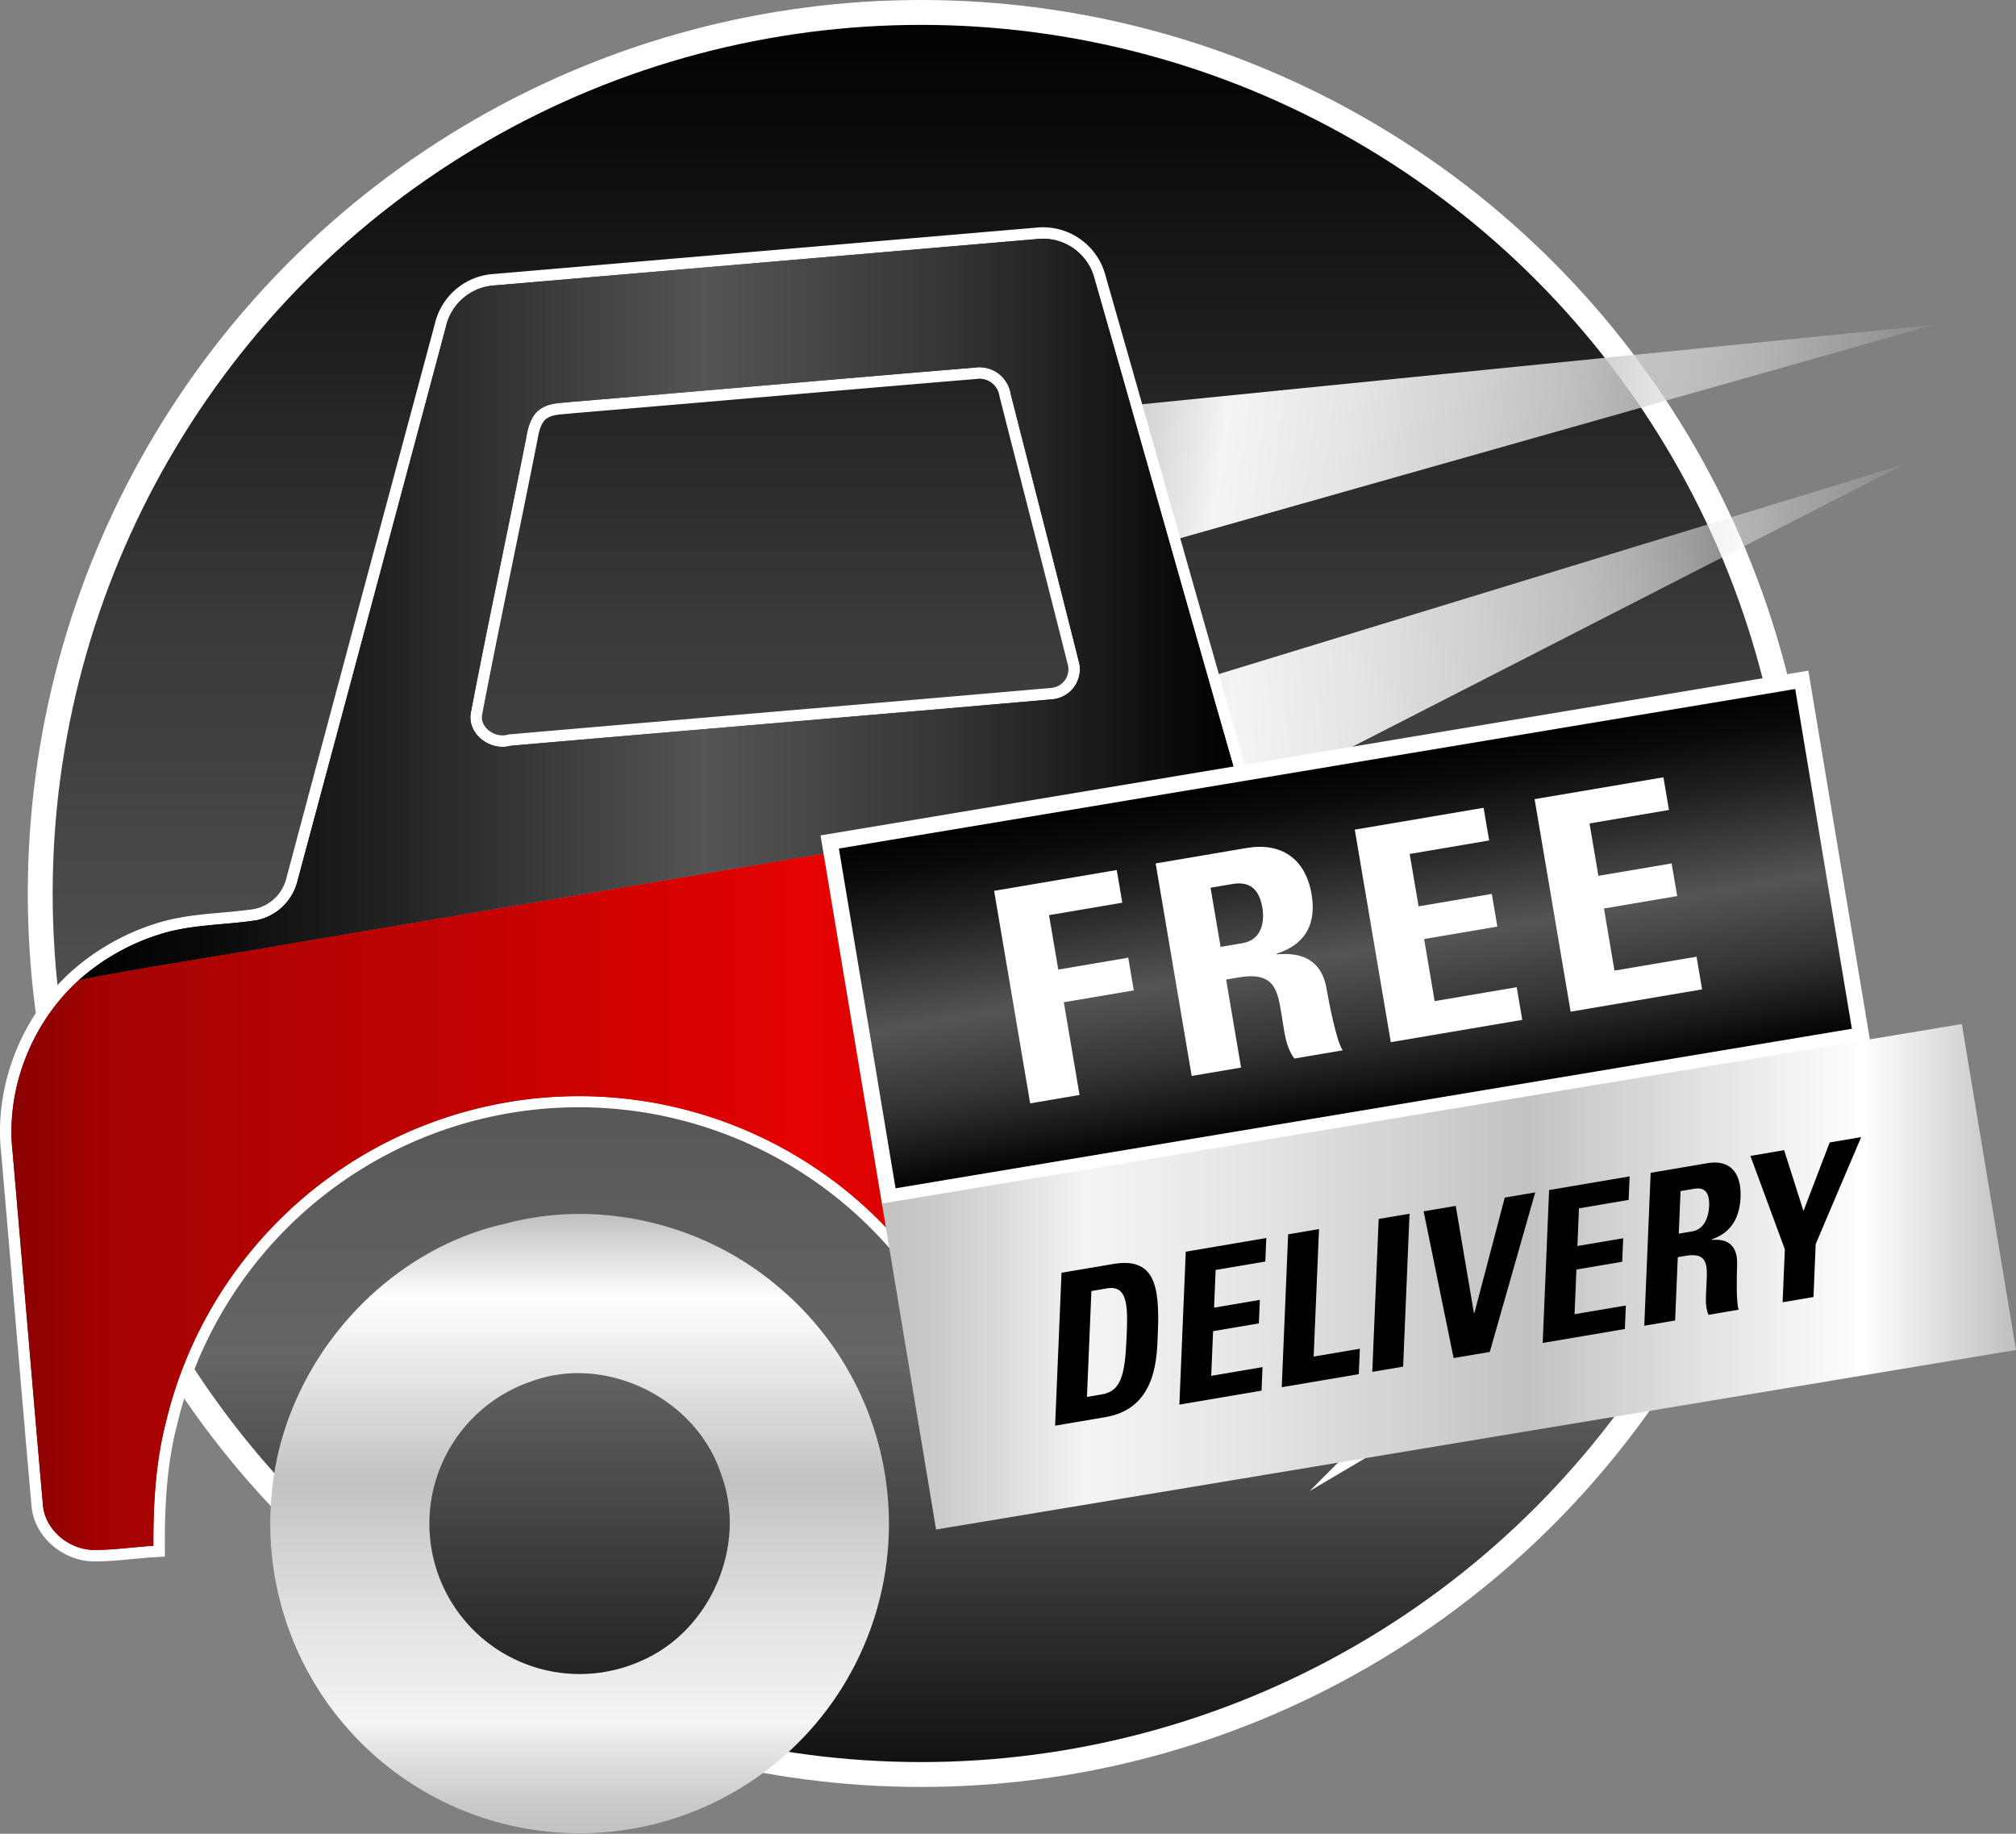 <svg id="Layer_1" data-name="Layer 1" xmlns="http://www.w3.org/2000/svg" xmlns:xlink="http://www.w3.org/1999/xlink" viewBox="0 0 486.312 442.289"><rect x="0" y="0" width="486.312" height="442.289" fill="#808080" stroke="none"/><defs><style>.cls-1,.cls-4,.cls-9{stroke:#fff;stroke-miterlimit:10;}.cls-1{stroke-width:6px;fill:url(#linear-gradient);}.cls-2{fill:url(#linear-gradient-2);}.cls-3{fill:url(#linear-gradient-3);}.cls-10,.cls-4{fill:#fff;}.cls-4{stroke-width:5.53px;}.cls-5{fill:url(#linear-gradient-4);}.cls-6{fill:url(#linear-gradient-5);}.cls-7{fill:url(#linear-gradient-7);}.cls-8{fill:url(#linear-gradient-8);}.cls-9{stroke-width:3.848px;fill:url(#linear-gradient-9);}.cls-11{fill:url(#linear-gradient-10);}</style><linearGradient id="linear-gradient" x1="222.204" y1="428" x2="222.204" y2="3" gradientUnits="userSpaceOnUse"><stop offset="0" stop-color="#0f0f0f"/><stop offset="0.239" stop-color="#666"/><stop offset="0.656" stop-color="#3a383a"/><stop offset="1"/></linearGradient><linearGradient id="linear-gradient-2" x1="323.941" y1="224.991" x2="501.935" y2="224.991" gradientTransform="matrix(1.13, -0.141, 0.066, 1.006, -120.182, -7.838)" gradientUnits="userSpaceOnUse"><stop offset="0" stop-color="#c3c2c2"/><stop offset="0.052" stop-color="#cccbcb"/><stop offset="0.137" stop-color="#e5e5e5"/><stop offset="0.18" stop-color="#f4f4f4"/><stop offset="0.309" stop-color="#e7e7e7"/><stop offset="0.545" stop-color="#c6c6c6"/><stop offset="0.567" stop-color="#c3c2c2"/><stop offset="0.865" stop-color="#fff" stop-opacity="0.3"/><stop offset="0.933" stop-color="#e3e2e2" stop-opacity="0.253"/><stop offset="0.994" stop-color="#c3c2c2" stop-opacity="0.2"/></linearGradient><linearGradient id="linear-gradient-3" x1="313.43" y1="169.202" x2="491.424" y2="169.202" gradientTransform="matrix(1.135, 0.083, -0.133, 0.999, -73.916, -95.988)" xlink:href="#linear-gradient-2"/><linearGradient id="linear-gradient-4" x1="75.979" y1="206.688" x2="355.695" y2="206.688" gradientUnits="userSpaceOnUse"><stop offset="0"/><stop offset="0.104" stop-color="#090909"/><stop offset="0.277" stop-color="#232323"/><stop offset="0.496" stop-color="#4c4c4c"/><stop offset="0.539" stop-color="#555"/><stop offset="0.761" stop-color="#333"/><stop offset="0.994"/></linearGradient><linearGradient id="linear-gradient-5" x1="59.738" y1="341.134" x2="396.789" y2="341.134" gradientUnits="userSpaceOnUse"><stop offset="0" stop-color="#8b0202"/><stop offset="0.032" stop-color="#940202"/><stop offset="0.066" stop-color="#a40202"/><stop offset="0.169" stop-color="#af0202"/><stop offset="0.18" stop-color="#b10202"/><stop offset="0.461" stop-color="#be0202"/><stop offset="0.567" stop-color="#c40202"/><stop offset="0.865" stop-color="#b10202"/><stop offset="0.994" stop-color="#8e0202"/></linearGradient><linearGradient id="linear-gradient-7" x1="59.738" y1="341.134" x2="396.789" y2="341.134" gradientUnits="userSpaceOnUse"><stop offset="0" stop-color="#8b0202"/><stop offset="0.032" stop-color="#940202"/><stop offset="0.066" stop-color="#a40202"/><stop offset="0.169" stop-color="#af0202"/><stop offset="0.18" stop-color="#b10202"/><stop offset="0.303" stop-color="#be0202"/><stop offset="0.528" stop-color="#df0202"/><stop offset="0.567" stop-color="#e60202"/><stop offset="0.865" stop-color="#b10202"/><stop offset="0.994" stop-color="#8e0202"/></linearGradient><linearGradient id="linear-gradient-8" x1="196.76" y1="502" x2="196.76" y2="352.509" gradientUnits="userSpaceOnUse"><stop offset="0" stop-color="#c3c2c2"/><stop offset="0.052" stop-color="#cccbcb"/><stop offset="0.137" stop-color="#e5e5e5"/><stop offset="0.18" stop-color="#f4f4f4"/><stop offset="0.309" stop-color="#e7e7e7"/><stop offset="0.545" stop-color="#c6c6c6"/><stop offset="0.567" stop-color="#c3c2c2"/><stop offset="0.865" stop-color="#fff"/><stop offset="0.994" stop-color="#c3c2c2"/></linearGradient><linearGradient id="linear-gradient-9" x1="413.081" y1="288.35" x2="506.076" y2="288.35" gradientTransform="translate(-48.099 29.358) scale(0.935 0.89)" xlink:href="#linear-gradient-4"/><linearGradient id="linear-gradient-10" x1="269.715" y1="367.655" x2="543.285" y2="367.655" gradientTransform="translate(65.779 -61.672) rotate(9.436)" xlink:href="#linear-gradient-8"/></defs><title>free-delivery-2</title><circle class="cls-1" cx="222.204" cy="215.5" r="212.5"/><polygon class="cls-2" points="260.527 172.825 459.275 112.013 273.628 207.022 260.527 172.825"/><polygon class="cls-3" points="259.523 99.1 466.329 78.368 265.676 135.199 259.523 99.1"/><path class="cls-4" d="M396.043,390.092c-13.539-47.098-26.711-94.299-40.348-141.374-11.68-40.557-23.079-81.196-34.703-121.772a12.829,12.829,0,0,0-13.928-9.567L176.251,128.554a12.814,12.814,0,0,0-11.688,9.893q-17.945,66.789-35.787,133.598A12.808,12.808,0,0,1,118.87,281.67c-7.524,1.163-15.293.989-22.643,3.176A53.192,53.192,0,0,0,75.979,296.12c-11.418,10.346-17.709,26.29-15.949,41.647,2.457,28.249,4.798,56.508,7.282,84.74.413,6.188,6.312,11.012,12.364,11.043,4.78.01,9.526-.713,14.295-1.005-.04-10.104.535-20.274,3.089-30.094a102.381,102.381,0,0,1,174.492-45.805,104.592,104.592,0,0,1,27.28,58.37c26.865-2.266,53.737-4.605,80.603-6.857,3.666-.356,7.564-.357,10.849-2.299A13.234,13.234,0,0,0,396.043,390.092Zm-225.479-158.58c4.235-22.092,8.968-44.097,13.334-66.171.469-2.798,1.284-5.928,4.022-7.346,2.066-1.173,4.53-1.051,6.815-1.347,32.473-2.702,64.945-5.591,97.419-8.279a7.619,7.619,0,0,1,8.63,6.367c5.454,21.423,10.979,42.826,16.362,64.255a7.279,7.279,0,0,1-6.345,9.393c-43.54,3.806-87.11,7.427-130.667,11.206C175.241,240.959,169.57,236.78,170.564,231.512Z" transform="translate(-56.973 -59.711)"/><path class="cls-5" d="M164.563,138.447a12.814,12.814,0,0,1,11.688-9.893l130.814-11.175a12.829,12.829,0,0,1,13.928,9.567c11.624,40.576,23.023,81.215,34.703,121.772Q241.81,267.911,127.93,287.162c-17.312,3.038-34.709,5.593-51.951,8.957a53.192,53.192,0,0,1,20.247-11.274c7.35-2.187,15.119-2.014,22.643-3.176a12.808,12.808,0,0,0,9.906-9.625Q146.721,205.256,164.563,138.447ZM187.92,157.994c-2.738,1.418-3.553,4.549-4.022,7.346-4.366,22.075-9.099,44.079-13.334,66.171-.994,5.269,4.677,9.448,9.57,8.077,43.557-3.779,87.127-7.4,130.667-11.206a7.279,7.279,0,0,0,6.345-9.393c-5.383-21.429-10.907-42.832-16.362-64.255a7.619,7.619,0,0,0-8.63-6.367c-32.474,2.688-64.946,5.577-97.419,8.279C192.451,156.943,189.986,156.821,187.92,157.994Z" transform="translate(-56.973 -59.711)"/><path class="cls-6" d="M127.93,287.162q113.883-19.215,227.765-38.444c13.638,47.075,26.81,94.276,40.348,141.374a13.234,13.234,0,0,1-5.757,15.768c-3.285,1.941-7.184,1.942-10.849,2.299-26.866,2.252-53.739,4.591-80.603,6.857a104.591,104.591,0,0,0-27.28-58.37A102.462,102.462,0,0,0,97.061,402.45c-2.554,9.82-3.129,19.991-3.089,30.094-4.769.292-9.515,1.015-14.295,1.005-6.053-.032-11.951-4.856-12.364-11.043-2.484-28.232-4.826-56.491-7.282-84.74-1.76-15.357,4.531-31.3,15.949-41.647C93.221,292.755,110.618,290.2,127.93,287.162Z" transform="translate(-56.973 -59.711)"/><path class="cls-5" d="M164.563,138.447a12.814,12.814,0,0,1,11.688-9.893l130.814-11.175a12.829,12.829,0,0,1,13.928,9.567c11.624,40.576,23.023,81.215,34.703,121.772Q241.81,267.911,127.93,287.162c-17.312,3.038-34.709,5.593-51.951,8.957a53.192,53.192,0,0,1,20.247-11.274c7.35-2.187,15.119-2.014,22.643-3.176a12.808,12.808,0,0,0,9.906-9.625Q146.721,205.256,164.563,138.447ZM187.92,157.994c-2.738,1.418-3.553,4.549-4.022,7.346-4.366,22.075-9.099,44.079-13.334,66.171-.994,5.269,4.677,9.448,9.57,8.077,43.557-3.779,87.127-7.4,130.667-11.206a7.279,7.279,0,0,0,6.345-9.393c-5.383-21.429-10.907-42.832-16.362-64.255a7.619,7.619,0,0,0-8.63-6.367c-32.474,2.688-64.946,5.577-97.419,8.279C192.451,156.943,189.986,156.821,187.92,157.994Z" transform="translate(-56.973 -59.711)"/><path class="cls-7" d="M127.93,287.162q113.883-19.215,227.765-38.444c13.638,47.075,26.81,94.276,40.348,141.374a13.234,13.234,0,0,1-5.757,15.768c-3.285,1.941-7.184,1.942-10.849,2.299-26.866,2.252-53.739,4.591-80.603,6.857a104.591,104.591,0,0,0-27.28-58.37A102.462,102.462,0,0,0,97.061,402.45c-2.554,9.82-3.129,19.991-3.089,30.094-4.769.292-9.515,1.015-14.295,1.005-6.053-.032-11.951-4.856-12.364-11.043-2.484-28.232-4.826-56.491-7.282-84.74-1.76-15.357,4.531-31.3,15.949-41.647C93.221,292.755,110.618,290.2,127.93,287.162Z" transform="translate(-56.973 -59.711)"/><path class="cls-8" d="M179.202,354.774c22.139-5.862,46.745-.095,64.398,14.381a74.619,74.619,0,1,1-121.003,50.13C125.506,388.758,149.126,361.357,179.202,354.774Zm5.956,38.115a36.256,36.256,0,1,0,26.632,67.349c16.552-7.204,25.482-27.748,19.209-44.726C225.186,397.151,203.313,386.183,185.159,392.889Z" transform="translate(-56.973 -59.711)"/><rect class="cls-9" x="338.048" y="167.243" width="86.932" height="237.726" transform="translate(543.986 -196.989) rotate(80.531)"/><path class="cls-10" d="M305.476,325.831l-8.694-51.257,29.578-5.017,1.337,7.88-17.668,2.997,2.228,13.133,16.88-2.863,1.336,7.881-16.879,2.863,3.793,22.362Z" transform="translate(-56.973 -59.711)"/><path class="cls-10" d="M356.349,317.202l-11.91,2.02-8.694-51.256,22.006-3.732c8.124-1.378,14.124,2.424,15.605,11.156,1.108,6.531-.901,11.912-8.438,14.359l.024.142c2.65-.157,10.476-.9,12.042,8.328.554,3.266,2.429,12.881,3.893,14.823l-11.673,1.98c-2.107-2.857-2.383-6.389-2.948-9.726-1.036-6.106-1.283-11.395-10.433-9.843l-3.076.522Zm-4.938-29.107,5.284-.896c4.732-.803,5.352-5.289,4.797-8.556-.83-4.899-3.431-6.356-7.217-5.714l-5.284.896Z" transform="translate(-56.973 -59.711)"/><path class="cls-10" d="M392.472,311.074l-8.693-51.256,31.077-5.271,1.337,7.88-19.167,3.251,2.143,12.637,17.668-2.997,1.336,7.88-17.668,2.997,2.541,14.98,19.798-3.357,1.337,7.88Z" transform="translate(-56.973 -59.711)"/><path class="cls-10" d="M435.853,303.717,427.158,252.46l31.077-5.271,1.337,7.88-19.167,3.251,2.143,12.637,17.668-2.997,1.337,7.88-17.668,2.997,2.541,14.98,19.797-3.357,1.337,7.88Z" transform="translate(-56.973 -59.711)"/><rect class="cls-11" x="274.461" y="327.809" width="264.077" height="79.691" transform="translate(-111.75 11.911) rotate(-9.436)"/><path d="M313.039,366.692l12.424-2.107c9.761-1.656,11.303,4.776,10.821,16.27-.237,5.67.058,18.502-12.661,20.659l-12.128,2.057Zm6.138,29.946,3.599-.61c4.535-.768,5.57-4.444,5.958-13.69.284-6.793.534-12.769-4.643-11.891l-3.845.651Z" transform="translate(-56.973 -59.711)"/><path d="M341.467,398.488l1.544-36.88,19.424-3.295-.237,5.67-11.979,2.032-.381,9.092,11.043-1.873-.237,5.67-11.043,1.873-.451,10.778,12.374-2.1-.237,5.67Z" transform="translate(-56.973 -59.711)"/><path d="M366.164,394.299l1.545-36.88,7.443-1.263-1.287,30.75,11.142-1.89-.257,6.13Z" transform="translate(-56.973 -59.711)"/><path d="M388.002,390.595l1.544-36.88,7.444-1.263-1.545,36.88Z" transform="translate(-56.973 -59.711)"/><path d="M400.391,351.876l7.739-1.313,4.399,25.881.099-.017,7.334-27.871,7.346-1.246-10.96,38.477-8.727,1.48Z" transform="translate(-56.973 -59.711)"/><path d="M429.114,383.621l1.544-36.88,19.424-3.294-.237,5.67-11.979,2.031-.381,9.093,11.043-1.874-.237,5.67L437.247,365.91l-.452,10.778L449.17,374.59l-.237,5.67Z" transform="translate(-56.973 -59.711)"/><path d="M461.059,378.203l-7.444,1.263,1.544-36.88,13.755-2.333c5.077-.861,8.189,1.958,7.927,8.24-.196,4.7-2.119,8.525-6.984,10.162l-.004.102c1.618-.071,6.432-.481,6.154,6.158-.099,2.351-.241,9.273.385,10.688l-7.297,1.237c-.892-2.08-.59-4.616-.489-7.018.185-4.393.735-8.188-4.983-7.218l-1.923.326Zm.877-20.943,3.303-.561c2.958-.501,3.924-3.708,4.022-6.058.148-3.525-1.226-4.61-3.593-4.209l-3.303.561Z" transform="translate(-56.973 -59.711)"/><path d="M487.523,361.034l-8.309-22.528,8.135-1.38,4.672,14.676,6.321-16.541,7.593-1.287-10.969,25.798-.534,12.77-7.444,1.263Z" transform="translate(-56.973 -59.711)"/></svg>